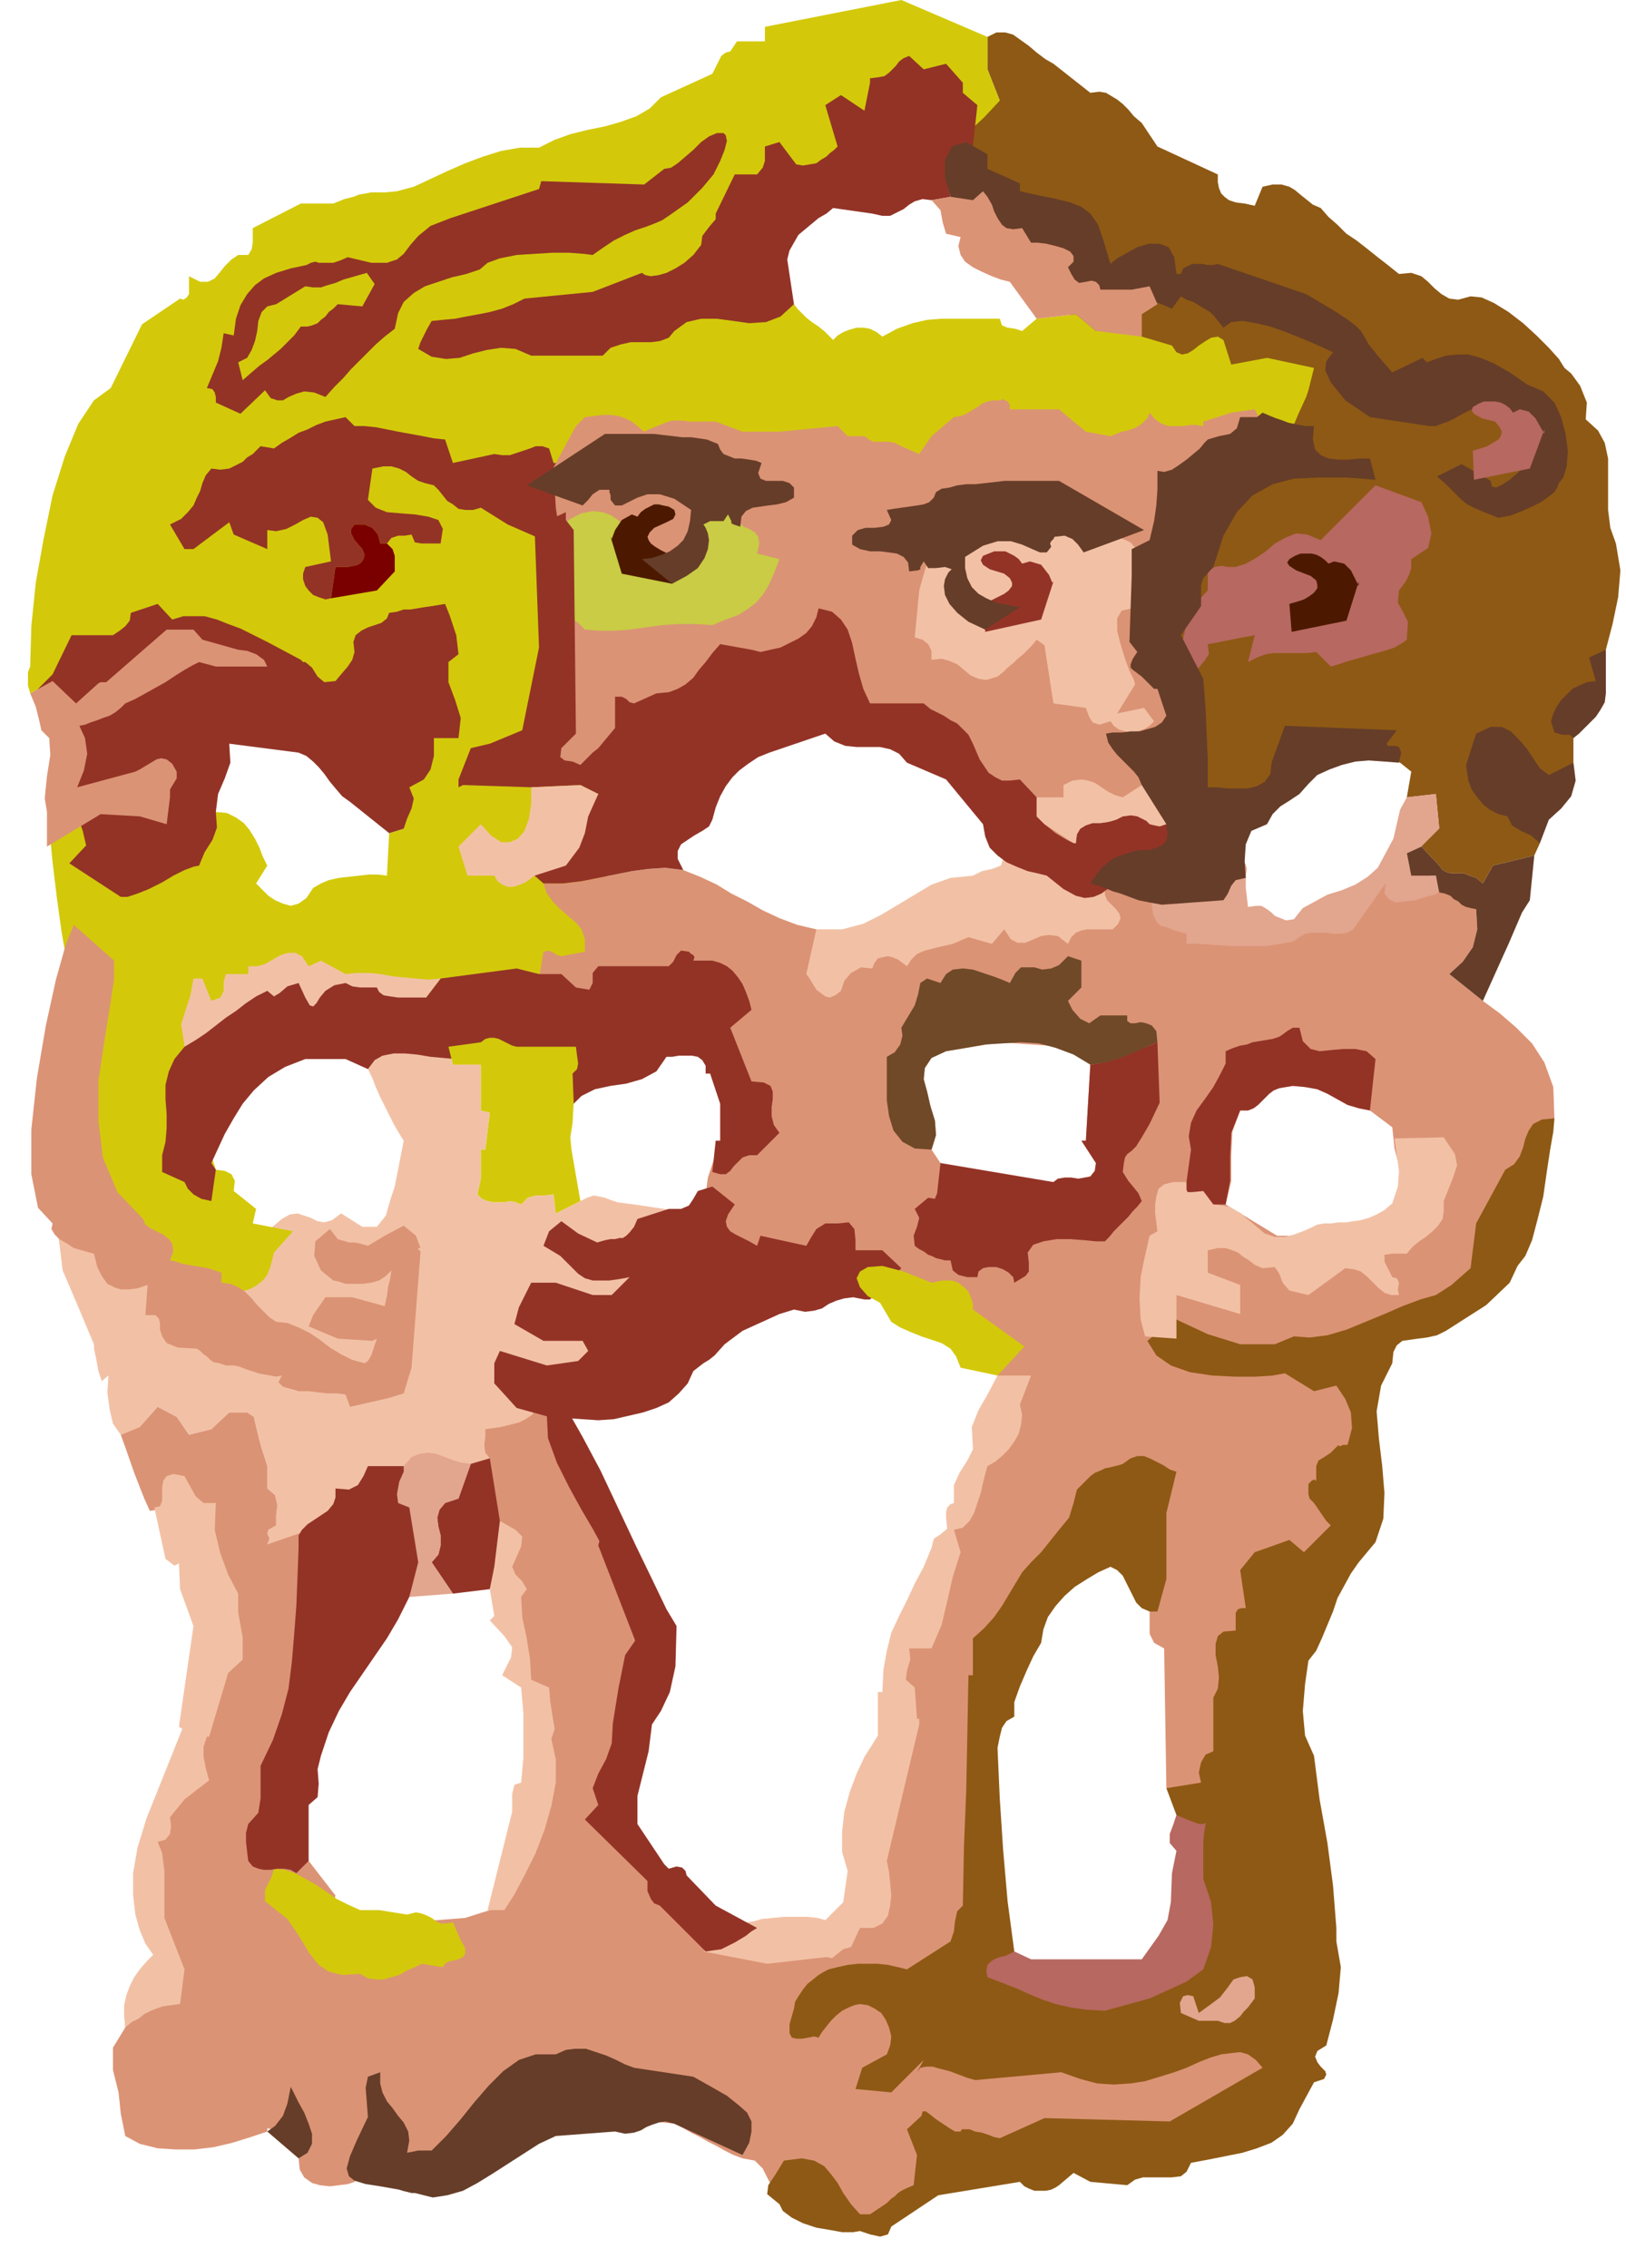 <svg xmlns="http://www.w3.org/2000/svg" fill-rule="evenodd" height="2.028in" preserveAspectRatio="none" stroke-linecap="round" viewBox="0 0 1454 2028" width="1.454in"><style>.pen1{stroke:none}.brush2{fill:#8e5914}.brush3{fill:#f2c1a5}.brush4{fill:#d3c90a}.brush5{fill:#db9375}.brush6{fill:#933326}.brush8{fill:#663d28}.brush9{fill:#e2a58e}.brush10{fill:#b76860}.brush13{fill:#4c1900}</style><path class="pen1 brush2" d="m991 313-27-23-19-21-12-19-10-18-9-19-11-20-16-22-23-26 10-51 20-4-11-28V33l8-4h8l7 2 7 5 7 5 7 6 8 6 7 4 33 26 8-1 6 1 5 3 5 3 5 4 5 5 5 6 7 6 14 21 54 25v7l1 5 2 5 3 3 4 3 6 2 8 1 9 2 7-17 9-2h8l7 2 5 3 6 5 5 4 5 4 7 3 7 8 8 7 8 8 9 6 9 7 10 8 9 7 10 8 11-1 9 3 6 5 6 6 6 5 7 4 8 1 11-3 10 1 11 5 13 8 13 10 12 11 11 11 9 10 5 8 6 5 8 11 6 15-1 15 11 10 6 11 3 14v46l2 16 5 14 4 24-2 24-5 24-6 23-6 29-6 13-6 8-2 11-9 18v22l-8 12-7 9-6 6-4 6-4 7-2 7-1 11 2 14-5 11-37 9-9 16-6-5-6-2-5-2h-11l-4-1-4-2-3-4-16-17v-6l2-7 5-4 9 1-3-31-26 3 4-23-10-8-14-8-13-4-13-2-12 1-12 2-11 5-11 6-11 7-10 7-10 8-10 8-9 8-10 6-9 5-9 4-9 2-20-31-8-42-4-37-1-33 2-32 7-33 10-36 15-41 20-49 13-5 10-6 6-6 4-5 1-6-1-6-4-6-7-6-9-6-11-6-14-6-16-5-17-6-20-5-21-5-23-5z"/><path class="pen1 brush3" d="m91 1235-3-9-2-11-2-9v-4l-16-38-12-28-4-33 3-28 5-14 11 19 12 17 14 15 14 12 14 10 15 8 15 5 15 4 14 1 13-1 11-3 11-6 8-7 7-9 4-12 1-13 13-11 7-4 7-1 6 2 6 2 6 3 6 1 7-2 8-6 19 12h13l8-10 4-14 4-12 8-41-5-8-4-7-4-8-4-8-4-8-4-9-3-8-4-8 5-8 8-6 8-4 9-2 11-1h10l11 1h10l4 16h25v41l8 2-4 33h-4v26l-3 14 4 4 5 2 5 1h10l5-1 5 1 5 2 6-6 7-2h8l8-1 2 17 22-11 6-3 6-2 5 1 5 1 5 2 6 2 7 1 8 1 40 6 1 12 1 10 2 9v8l-1 9-3 9-7 10-10 12-4 19-8 16-12 13-15 12-16 9-18 8-18 6-17 5-3 22-5 23-9 20-12 11-5 14-7 12-10 10-12 9-13 7-15 6-15 5-17 3-16 3-17 1h-33l-15-2-14-2-12-3-11-3-2-5 2-5-2-5 1-3 7-4v-9l1-9-2-9-7-6v-20l-6-19-4-16-2-9-6-4h-16l-16 15-20 5-11-16-17-9-16 18-17 7-7-10-3-13-2-15 1-15-6 5z"/><path class="pen1 brush4" d="m27 596 1-36 4-39 7-39 8-39 11-35 12-29 14-21 15-11 28-57 34-23 3 1 3-2 2-3v-16l10 5h7l6-3 5-6 4-5 6-6 6-4h9l3-5 1-6v-13l43-22h29l10-4 8-2 5-2 6-1 5-1h13l10-1 15-4 15-7 15-7 16-7 16-6 16-5 17-3h17l14-7 14-5 16-4 15-3 14-4 14-5 12-7 10-10 46-21 8-16 4-3 4-1 6-9h25V24L806 0l77 33v29l11 28-14 15-13 12-13 10-13 7-13 5-12 3-13 1-12-1-20 5-15 2h-10l-6-1-6 2-5 5-7 11-10 18-12 12-6 14-2 15 2 15 3 14 5 11 4 6 4 1 3 4 4 4 4 4 5 4 6 4 5 4 4 4 4 4 4-4 5-3 5-2 7-2h6l6 1 6 3 5 4 13-7 14-5 13-3 13-1h52l2 6 5 2 7 1 6 2 13-11 35-4 18 15 8-3 33 8 27 8 4 6 5 2 5-1 5-3 5-4 6-4 5-3 6-1 5 3 7 22 32-6 42 9-5 20-2 6-6 13-6 14-5 6h-68l-10 8-8 6-8 3-7 1-10 1-11-1h-34l-18-4-16-3-16-2-14-2-13-1h-12l-12 1-10 1-10 2-10 2-9 3-8 4-8 4-7 4-8 5-7 6-8-2-9-1-9-2-10-2-11-2-11-2-11-2-11-2-12-2-11-1-11-1-10-1-10-1h-18l-8 1h-34l-28 1-23 2-19 3-15 4-11 6-8 8-5 10-4 12-2 14-1 17v20l-1 23-2 26-3 30-4 34 2 13 6 14 10 17 10 18 11 19 9 20 6 22 1 22-8 16-4 14-2 14v12l1 11 2 10 1 10 1 8v8l-3 7-5 7-8 6-12 6-17 6-21 5-28 5-134 12-19 3-18 2-17 2-15 2-14 3-13 3-11 4-9 5-8 6-6 8-4 9-2 11v14l2 16 5 18 7 22 8 1 6 3 3 6-1 9 20 16-3 13 36 7-17 19-3 12-3 8-4 5-5 4-5 3-6 2-6 3-6 5-9-5-11-5-13-3-14-3-13-3-11-4-8-6-3-8-1-9-5-9-7-8-10-8-11-9-12-10-11-12-11-14-8-29-3-47 4-53 12-49-3-12-4-23-4-29-4-33-3-31v-27l4-18 7-5 55 34 10 2h10l9-2 10-2 9-2 11-1 11 2 13 5 10 1 8 4 7 5 5 6 5 8 4 8 3 8 4 8-10 16 5 5 6 6 6 4 7 3 7 2 7-2 7-5 6-9 7-4 7-3 9-2 9-1 9-1 9-1h8l8 1 2-38 13-4 4-19v-13l-2-13-4-19-2-22-4-15-6-9-7-5-8-1-9 2-9 4-9 5-3 3h-13l-10-3-13-3-14-5-15-5-16-6-17-6-18-6-17-6-17-5-17-4-16-4-14-2-13-1-17 26H47l-20 11-2-7v-12l2-5z"/><path class="pen1 brush5" d="m112 1796 16-11 10-5h11l1-3v-8l2-17-9-15-4-13-1-14-2-13-6-10v-16l5-21 9-23 9-24 9-21 6-19 1-13 9-37 3-17 8-21 8-20 5-12-7-18-6-18-7-17-6-15-8-13-9-9-11-4-14 2-5-11-9-23-8-23-4-11 17-7 16-18 17 9 11 16 20-5 16-15h16l6 4 2 9 4 16 6 19v20l7 6 2 9-1 9v9l-7 4-1 3 2 5-2 5 32-11 16 14-2 40-3 62-7 58-14 32-6 17-2 14v14l2 11 4 10 6 9 5 7 6 6 24 31-2 7 1 5 4 4 5 2 8 2 8 1 8 2 8 3 76-6 22-7 24-39 10-59 2-47-5-47-9-60 1-10-1-11-3-10-3-10-5-11-5-12-6-12-7-14 7-62-4-5-1-7 1-7v-7l7-1 7-1 8-2 8-2 6-3 6-4 4-6 2-9 8 15 7 15 4 14 5 14 5 12 7 11 9 9 12 8 15 24 13 23 9 22 7 21 4 20v17l-3 15-6 12-7 7-6 13-4 17-4 18-3 18-1 17 1 13 2 7-2 7 5 16 13 23 18 24 20 22 23 18 23 7 21-5h3l24 4 20 3 17-2 13-6 10-9 7-10 4-9 1-7-2-4 24-121-1-21v-20l2-20 3-18 5-15 5-11 6-7h6l20-47 3-24 8-28 13-29 13-28 12-25 7-21 1-14-9-5-1-8-3-8-3-8-5-7-6-8-7-7-9-7-9-6-12-6-12-6-14-6-15-5-16-4-19-4-19-3-21-3-26 3-22-1-19-5-14-8-10-10-5-13v-15l6-17 2-15 5-15 6-15 6-16 4-16v-18l-3-20-9-23h-5l-6-1-8-1-8-2-9-1-10-2-11-2-11-1-12-2-12-2-12-2-13-1-12-1-13-1-12-1h-12l10-59 5-1 4 2 3 2 4 1 21-4v-11l-3-9-5-6-7-6-7-6-6-6-6-8-3-9h17l17-2 15-3 15-3 15-3 15-2 15-1 16 2 15 6 15 7 13 8 14 7 14 8 15 7 16 6 17 4 36 7 23-1 14-5 10-8 9-9 12-8 21-4 32 1 6-11 7-6 8-3h34l16-3 20-5 77 13 13 4 9 9 9 10 10 11 12 9 17 5h23l32-8 9-7 8-8 8-8 9-7 8-8 8-7 8-7 9-5 7 2 9 3 11 4 12 5 11 6 10 7 8 7 5 7 1 18-4 16-9 13-12 11 30 24 15 11 15 13 14 14 11 17 8 22 1 28-5 35-15 42-50 88-8 1-10 2-11 3-11 4-12 5-12 5-11 5-11 5-12 15-7 19-1 22 5 21 2 8-1 13-5 17-7 18-9 20-8 20-8 19-6 16-20 11-15 16-11 19-7 22-4 20-2 19-1 15-1 8v31l-4 22-8 14-11 8-12 2-13-1-13-5-12-5-2-125-9-5-4-8v-20l-5-31-1-11-2-9-5-7-8-4h-11l-15 6-20 12-25 20-20 28-14 28-10 27-6 29-4 30-2 33v35l-1 40-4 11 2 24 4 25v17l75 21 24-6 23-4 20-2 19-1h17l15 3 13 4 12 6 9 8 8 10 6 13 5 14 2 17 1 19-1 22-3 24-25 10-23 8-23 6-21 5-20 4-19 2-18 1-16 1-16-1h-15l-13-1-13-1h-31l-9 1-38 31-29 19-22 10-16 2-12-1-8-3-7-2-7 2-6-1-6-2-5-3-4-3-4-3-3-4-3-5-2-6-5-9-5-10-7-7-11-2-8-3-8-4-7-4-8-4-7-4-8-4-7-4-8-4-9-1-8-2-9-3-10-3-9-2-10-2-11-1-11-1-13 1-13 3-14 5-15 7-16 10-18 13-19 16-20 19h-41l-8-8-7-5-5-4-6-1h-4l-4 2-3 4-3 5-6 2-8 1-8 1-9-1-7-2-7-5-4-7-1-10 1-2-2-5-5-5-6-6-7-4-5-4-4-1v3l-15 5-16 5-17 4-17 2h-17l-16-1-16-4-13-7-4-20-2-19-5-20v-20l11-18v-17zm984-719 46 28h12l15-2 16-1 16-3 16-3 14-5 12-4 8-6 4-16-3-19-5-19-2-19-20-15-10-2-10-3-9-5-9-5-9-4-11-2-11-1-12 2-5 2-4 3-3 3-4 4-3 3-4 3-5 2h-7l-7 19-1 21v23l-5 21zM846 940l-13 6-6 9-1 10 3 11 3 13 4 13 1 13-4 13 8 12 12 5 12 5 12 4 12 4 13 2 12 2 14-2 14-3 4-3 6-1h6l6 1 6-1 5-1 4-5 1-7-13-20h4l4-68-24-16-57-4-48 8z"/><path class="pen1 brush5" d="m66 827 36 32v17l-4 26-5 31-5 34v35l4 33 13 31 23 24 2 5 4 3 6 3 6 3 5 4 3 4 1 7-3 8 5 1 6 2 5 1 6 1 6 1 6 1 6 2 6 2v9l8 1 7 3 6 4 6 6 5 6 6 6 5 5 6 4 10 1 10 4 10 5 9 6 9 7 10 6 10 5 11 3 3-2 3-5 2-6 3-9-4 2-31-2-26-11 4-10 11-16h24l29 8 2-9 1-8 2-8 1-7-5 5-6 4-7 2-8 1h-15l-6-2-5-1-11-9-6-13 1-13 13-11 4 5 3 4 3 1 4 1 3 1h5l5 1 7 2 15-9 17-9 11 9 4 11h-2v1l1 1 1 1v1l-8 103-7 23-13 4-35 8-4-11-7-1h-9l-9-1-8-1h-9l-7-2-7-2-4-4 3-6-5 1-5-1-6-1-5-1-6-2-6-2-5-2-5-1h-7l-6-2-5-1-3-2-3-3-3-2-3-3-3-2-17-1-10-4-4-6-2-6v-6l-1-4-3-3h-9l2-27-9 3-8 1h-7l-6-2-6-3-5-7-4-8-3-12-4-1-7-2-7-2-6-4-7-4-4-4-3-5 1-5-13-14-6-30v-40l5-46 8-47 9-41 9-32 7-17z"/><path class="pen1 brush6" d="m245 401 7-5 7-4 8-5 8-3 8-4 8-3 9-2 9-2 8 8h9l10 1 10 2 10 2 11 2 11 2 10 2 10 1 7 21 37-8 7 1h7l6-2 6-2 6-2 5-2h6l6 2 4 13h11l13-13 20 5-7 15-7 12-8 11-7 8-7 8-5 6-4 6-3 6-5 5-32-14-24-15-7 2h-7l-6-1-5-4-5-3-4-5-4-5-4-4-8-2-6-2-6-4-5-4-6-3-7-2h-7l-10 2-4 28 7 7 10 4 12 1 13 1 12 2 9 3 4 8-2 13h-17l-6-1-3-7-6 1h-6l-6 2-4 5h-6l-2-8-5-6-7-3h-9l-3 4v4l3 6 7 8 2 5-1 4-2 3-3 2-4 1-5 1h-11l-4 28-5 1-6-2-5-2-4-4-3-4-2-6v-5l2-6 23-5-3-24-4-11-5-4-6-1-7 3-7 4-8 4-9 2-8-1v17l-30-13-4-11-32 24h-8l-13-22 10-5 6-6 5-6 3-7 3-6 2-7 3-7 5-6 8 1 8-1 6-3 6-3 4-4 5-3 4-4 3-3 12 2zm224-134 61-6 44-17 3 2 5 1 7-1 7-2 8-4 8-5 8-7 7-9 1-8 6-8 6-7v-5l17-35h20l5-6 2-6v-13l13-4 15 20 6 1 6-1 6-1 4-3 5-3 3-3 4-3 3-3-11-37 14-9 21 14 5-25v-4l8-1 5-1 4-3 3-3 3-3 3-4 4-3 5-2 13 12 20-5 15 17v9l13 11-4 37-2 6-4 5-5 4-4 5-4 5-3 6v6l2 8-17 3-8-1-7 2-5 3-5 4-6 3-6 3h-7l-9-2-35-5-6 5-7 4-6 5-6 5-6 5-4 7-4 7-2 8 6 40-12 11-13 5-15 1-14-2-15-2h-14l-13 3-11 8-5 6-8 3-8 1h-18l-9 2-9 3-7 7h-64l-14-6-13-1-13 2-12 3-12 4-12 1-13-2-12-7 2-6 3-6 3-6 4-7 10-1 11-1 10-2 11-2 10-2 11-3 10-4 10-5z"/><path class="pen1 brush5" d="m499 623-4-75 8-31-1-31-5-32-2-36 20-37 8-8 8-1 8-1h7l7 1 6 2 6 3 5 4 6 5 4-2 5-2 5-2 5-2 6-2h10l5 1h24l24 9h33l52-5 9 9h15l4 3 4 2h14l5 1 6 3 16 7 11-16 20-17 6-1 5-2 5-3 5-3 4-3 5-2 5-1h6l3-1 4 2 2 3v4h44l24 20 22 4 5-2 5-2 5-1 6-2 4-2 4-3 4-4 2-5 5 6 6 4 6 2h13l6-1h6l6 1v-4l25-8 21-3 22 42h-3l-9 2-14 4-16 6-17 10-17 14-15 19-12 24-4 38 1 32 3 27 5 26 4 26 3 28-1 32-6 39-101 22-8-3-11-7-13-10-14-11-13-12-11-10-8-9-3-5-7-13-10-10-10-9-12-6-13-4-13-4-14-2-14-1-13-1h-14l-13-1-12-1-11-1-10-2-8-3-6-5-29 29-24 19-20 10-17 4h-14l-14-1h-13l-14 3-35 2-16-1-9-4-4-8 1-10 4-11 6-13 7-12 6-11z"/><path class="pen1" style="fill:#c9cc44" d="m486 483 13-11 11-8 10-5 10-2 9 1 8 3 7 5 7 7 26 29 8 14 8 2 6-6 6-12 4-15 5-14 4-12 3-5 8-2 7 1h6l8-1-1 9 2 6 4 4 5 2 5 3 3 4 1 6-2 9 20 5-5 13-5 11-5 8-6 7-8 6-8 5-11 4-12 5-15-1h-15l-15 1-15 2-14 2-14 1h-13l-13-1-6-6-6-4-7-3-9-2-1-11 2-9 1-9-6-8 4-9-9-19z"/><path class="pen1 brush3" d="m721 871 9-40h23l19-5 16-8 15-9 15-9 15-9 17-6 20-2 8-4 9-2 8-3 3-9h9l40 9 20 16h8l13 4v6l2 5 4 4 4 4 3 4 1 4-2 5-5 5h-23l-5 1-5 2-4 4-3 6-9-7-8-1-7 1-7 3-7 3h-7l-6-3-6-9-11 13-21-6-7 3-7 3-9 2-8 2-8 2-7 3-5 5-4 6-4-3-4-3-5-2-4-1-5 1-4 1-3 4-2 5-10-1-9 5-6 7-3 9-5 4-5 2-4-1-4-3-4-3-3-5-3-5-3-4z"/><path class="pen1 brush6" d="m421 669 17-4 29-12 15-74-4-108 28-13v7l7 9 2 182-13 13-1 8 4 3 7 1 7 3 11-11 5-4 15-18v-28h6l4 2 3 3 4 1 20-9 11-1 8-3 7-4 7-6 5-7 6-7 6-8 7-8 28 5 8 2 9-2 9-2 8-4 8-4 7-5 5-6 4-8 2-8 12 3 8 7 6 9 4 12 3 14 3 13 4 14 6 13h48l6 5 6 3 6 3 6 4 6 3 5 5 5 5 4 8 3 7 3 7 4 6 4 6 6 4 6 3h7l9-1 15 16v17l3 3 4 4 5 4 5 4 5 3 5 3 4 2 4 1 1-8 3-5 5-3 6-2h7l7-1 7-2 6-3 8-1h6l7 1 5 2 6 2 6 1 6 1 7-2v10l-2 8-4 8-6 6-6 6-6 4-7 3-5 2-15 6-11 6-8 6-7 3-8 1-8-2-11-6-15-12-8-2-9-2-10-4-9-4-8-6-7-7-4-10-2-11-33-40-35-15-7-8-8-4-9-2h-21l-10-1-10-4-8-7-50 17-10 4-9 6-8 6-6 6-6 8-5 9-4 10-3 11-3 6-6 4-7 4-6 4-6 4-3 6v7l5 10-16-2-15 1-15 2-15 3-15 3-15 3-17 2h-17l-8-7v-18l17-15 24-13 16-27-16-8-44 2-61-2-4 2v-7l11-28zm397 412 12-10 6 1 2-5 3-27 101 17 4-3 6-1h6l6 1 6-1 5-1 4-5 1-7-13-20h4l4-68 8-1 8-2 7-2 8-3 7-3 7-3 8-3 7-3 2 54-9 19-7 12-5 8-4 4-4 3-2 3-1 5-1 8 5 8 5 6 4 5 3 7-4 5-4 4-4 5-4 4-5 5-4 4-4 5-4 4h-8l-10-1-13-1h-12l-12 2-9 3-5 7 1 9v8l-3 4-5 3-5 3-1-5-4-4-5-3-6-2h-7l-5 1-4 3-1 5h-9l-8-2-5-4-2-9h-5l-4-1-4-1-4-2-3-1-4-3-4-2-4-3-1-9 3-8 2-8-4-8z"/><path class="pen1 brush2" d="m811 1761 39-25 3-9 1-9 2-9 5-5 1-53 2-49 1-50 1-54h4v-33l10-9 9-10 7-10 6-10 6-10 6-10 8-9 9-9 16-20 9-11 4-13 3-12 8-8 4-4 4-3 5-2 4-2 5-1 4-1 4-1 3-1 7-5 6-2h6l5 2 6 3 6 3 6 4 6 2-9 37v59l-8 29h-7l-7-3-5-5-3-6-3-6-3-6-3-6-5-5-6-3-11 5-10 6-11 7-9 8-8 9-7 10-4 11-2 12-7 12-6 13-6 14-5 14v13l-7 4-4 6-2 8-2 10 2 45 3 46 4 46 6 45 3 7 4 6 4 4 5 3 8 2 10 2 13 2 17 3 27-2 20-3 14-4 10-5 7-5 3-5 3-4 1-2 11-24 2-28-4-25-4-16-9-28-9-24 31-5-2-9 2-9 4-7 7-3v-48l4-8 1-10-1-10-2-10v-10l2-7 5-4 11-1v-16l2-3 3-1h4l-5-34 13-16 31-11 13 11 24-24-4-4-11-16-4-4-1-4v-9l1-1 2-2 2-1 2 1v-13l2-5 5-3 6-4 7-7v1h2l2-1h4l4-15-1-14-5-12-8-12-20 5-26-16-11 2-15 1h-19l-20-1-20-3-17-6-13-9-8-13 24-20 30 14 29 9h31l17-7 14 1 16-2 17-5 17-7 17-7 16-7 16-6 14-4 14-9 17-15 5-40 26-48 8-5 5-7 3-8 2-8 3-7 4-6 8-4 11-1-1 12-3 17-3 20-3 21-5 20-5 19-6 14-7 9-7 15-21 20-36 23-8 4-9 2-8 1-7 1-7 1-5 4-3 6-1 10-10 20-4 23 2 24 3 25 2 24-1 23-7 21-15 18-7 10-6 11-6 11-4 12-5 12-5 12-5 11-7 9-3 21-2 24 2 22 8 18 5 39 7 39 5 38 3 38v12l4 23-2 23-5 24-6 23-8 5-2 5 2 5 3 4 4 4 1 3-2 4-9 3-13 24-6 13-9 10-10 7-13 5-13 4-15 3-15 3-16 3-4 8-5 4-8 1h-26l-7 2-7 5-33-3-15-8-13 11-3 2-4 2-5 1h-10l-5-2-4-2-4-4-73 12-42 28-3 7-7 2-9-2-9-3-6 1h-10l-11-2-12-2-12-4-10-5-8-6-3-6-11-9 1-8 6-9 8-13 16-2 11 2 9 5 6 7 6 8 5 9 7 10 8 9h9l9-6 6-4 4-4 3-2 3-3 3-2 4-2 7-3 3-27-9-23 13-12 1-4h3l4 3 5 4 6 4 6 4 5 3h5l1-2h7l5 2 6 1 6 2 5 2 5 1 40-18 112 3 83-48-6-7-7-5-7-2-9 1-8 1-10 3-10 4-11 5-11 4-13 4-13 4-13 2-15 1-15-1-15-4-17-6-77 7-7-2-8-3-8-3-8-2-7-2h-6l-5 1-3 4 6-11-29 29-32-3 6-19 22-12 3-8 1-8-2-8-3-7-4-6-6-4-6-3-7-1-5 1-5 2-6 3-5 4-5 5-4 5-4 5-3 5-4-1-5 1-6 1h-5l-4-1-2-4v-8l4-14 1-6 3-5 4-6 4-5 5-4 5-4 5-3 4-2 8-2 9-2 9-1h18l9 1 9 2 8 2z"/><path class="pen1 brush3" d="m822 528 3-11 3-10 5-9 6-8 7-6 8-5 11-4 12-2 2-7 8-5 14-4 17-1 18 1 19 4 18 7 15 10 14 3 9 4 5 6 1 8v10l-2 10-2 12-1 13-9 2-4 7v11l3 12 4 13 4 11 4 8 1 4-16 26 24-5 9 12-4 4-5 3-6 2-6 1-5-1-6-2-4-3-3-4-10 3-6-2-3-5-3-8-29-4-8-52-7-5-4 5-4 4-4 4-5 4-4 4-5 4-4 4-5 4-10 3-7-1-7-3-6-5-6-5-7-3-7-2-9 1v-8l-3-6-5-4-7-2 4-42zm-380 917-4-24 9-61 14 8 6 6-1 9-8 18 3 7 6 6 4 7-5 7 1 18 4 19 3 19 1 18 16 7 1 12 2 13 2 12-3 9 4 18v21l-4 21-6 21-8 21-10 20-9 17-9 14h-15l22-88v-16l2-8 6-2 2-22v-40l-2-23-17-11 8-16 1-9-7-10-13-14 4-4zm450-215h30l-10 26 2 9-1 9-2 8-4 7-5 7-6 6-6 5-7 4-2 7-2 8-2 9-3 9-3 9-4 7-6 6-8 2 6 20-7 22-5 22-5 21-9 21h-20l1 10-3 10-1 8 8 7 2 28h2v5l-29 122 2 10 1 10 1 11-1 9-2 9-5 7-8 4h-12l-8 17-7 2-5 4-5 4-5-1-53 6-57-11 39-26 6-1 7-2 10-1 11-1h20l9 1 7 2 16-16 4-28-5-17v-18l2-18 5-18 6-16 7-15 7-11 5-8v-39h4l1-20 3-17 4-16 7-15 7-14 7-15 8-15 7-17 2-8 6-4 6-5-1-10v-5l1-4 3-3 3-1v-16l5-11 7-11 5-10-1-20 6-15 8-14 9-17z"/><path class="pen1 brush8" d="m850 176-5-17v-16l6-12 13-4 19 11v13l29 13v7l18 4 15 3 12 3 10 4 8 6 7 10 5 15 6 20 6-5 9-5 9-5 10-3h10l8 3 5 9 2 15h4l2-5 4-2 4-2h9l5 1h5l4-1 79 27 22 13 14 9 8 6 5 5 3 5 4 7 8 10 13 15 27-13 4 4 8-3 9-3 10-1h10l11 3 12 5 14 8 16 11 14 6 10 10 6 13 4 15 2 15-1 14-3 10-4 5-1 3-3 5-5 4-7 5-8 4-9 4-10 4-11 2-13-5-9-4-6-3-5-4-4-4-4-4-6-6-8-7 22-11 26 15 1 5 4 1 6-3 6-4 7-6 6-6 4-5 3-4-5-8-2-3-2-3-2-8-28-26-5 2-5 2-7 3-6 3-7 4-6 3-6 2-5 2h-6l-53-8-22-15-13-16-5-11 1-8 6-8-13-6-14-6-15-6-14-5-13-3-12-2-10 1-7 5-4-5-4-5-4-4-5-3-5-3-5-3-6-2-5-3-8 11-12-5-8-3-7-1h-13l-9 2-12 1h-16l-4-5-10-5-15-5-15-7-15-6-11-6-6-6 3-6-6-3-5-6-5-8-4-8-5-8-6-7-8-5-9-3z"/><path class="pen1 brush3" d="M927 713h24v-11l8-4 8-1 6 1 6 2 6 4 6 4 6 3 7 2 17-11h6l5-1 6 1h6l6 2 5 3 3 4 3 6-18 20-6 2-5-1-4-1-3-3-4-2-4-2-6-1-7 1-6 3-7 2-7 1h-7l-6 2-5 3-3 5-1 8h-2l-26-17-7-7v-17zm96 414 5-22 7-4-1-8-1-8v-8l1-7 2-7 5-4 8-2h12l1 5 4 2 5 1h5l9 12 8 1 6 1 5 3 6 3 4 4 5 4 6 5 6 5 9 3h9l8-2 8-3 7-3 6-3 6-1h6l7-1h7l6-1 7-1 7-2 7-3 7-4 7-6 5-15 1-14-2-14-2-15 44-1 10 15 2 10-4 12-8 20v9l-1 7-4 6-5 5-6 5-6 4-6 5-5 6h-13l-7 1v6l7 14 4 1 2 4-1 6 1 5h-7l-6-2-5-4-5-5-5-5-6-5-6-2-8-1-33 24-17-4-6-7-3-8-4-6-11 1-7-3-5-4-5-3-5-4-5-2-6-2h-7l-9 2v20l29 11v26l-57-17v39l-28-2-4-15-1-19 1-19 3-15z"/><path class="pen1 brush9" d="m1028 798 7-2 7-8 9-11 9-12 8-12 7-8 5-4 3 4 14 13 10 7 5 5 2 3 1 4-1 6v11l2 17 7-1h5l5 3 4 3 3 3 5 2 5 2 7-1 8-10 11-6 11-6 13-4 12-5 11-7 9-8 7-13 7-13 3-13 3-13 6-11 26-3 3 31-16 16-13 6 4 20h22l3 15-4 2-8 2-9 3-9 1-9 1-6-3-4-5 1-9-29 41-5 3-6 1h-6l-7-1h-13l-6 1-5 3-6 4-11 2-13 2h-31l-15-1-14-1h-11v-9l-11-3-7-3-5-1-3-3-2-3-2-5-1-8-2-11z"/><path class="pen1 brush10" d="m1065 544 15-16v-17l6-4 6-1 6 1h7l9-3 9-5 9-6 8-7 9-5 10-4 10 1 12 5 49-49 41 15 6 13 3 15-3 13-15 10v8l-2 6-3 6-6 8-1 11 4 7 5 10-1 16-4 3-7 4-9 3-11 3-10 3-11 3-9 3-7 2-13-13-8 1h-30l-7 1-8 3-8 4 6-24-5 1-6 1-5 1-5 1-5 1-5 1-5 1-6 1 1 9-4 6-5 6-4 6-10-9-1-18 4-19 4-13z"/><path class="pen1 brush5" d="m152 713-3 24-24-7 24 7 3-24z"/><path class="pen1 brush6" d="m165 936 28-28 27-22 12-2 8-2 5-2 4-2 3-2 4-1 7-2 11-1 5 2 8 1 11 2 13 1 13 1h13l10 1 8 1 26 11 13-17 68-9 20 5h20l13 12 12 2 3-6v-9l5-6h63l4-4 3-6 4-4 7 1 2 2 2 1 1 2-1 3h17l7 2 6 3 5 4 5 6 4 6 3 7 3 8 2 8-19 16 19 48 11 1 6 3 2 5v7l-1 7v8l2 8 5 7-20 20h-7l-6 2-4 4-4 4-3 4-4 3h-5l-7-2 3-28h4v-33l-9-27h-4v-7l-3-5-4-3-5-1h-12l-6 1h-5l-9 13-13 7-14 4-14 2-14 3-12 6-9 9-5 15-3-4-7-9-11-12-13-13-16-12-16-9-17-3-16 5-11-1-11-1-12-2-11-1h-10l-10 2-7 4-6 8-20-9h-36l-18 7-15 9-13 12-10 12-8 13-8 14-6 13-6 13 4 6-4 28-9-2-7-4-5-5-3-6-20-9v-15l3-12 1-12v-13l-1-13v-13l3-12 5-11 9-11z"/><path class="pen1 brush3" d="M173 875h8l8 20 8-3 3-6v-8l2-7h20v-7h8l7-2 7-4 7-4 7-2h6l6 3 6 9 11-5 22 12 10-1h11l10 1 11 2 10 1 11 1 11 1 11-1-13 17h-25l-7-1-6-1-4-3-2-4h-15l-7-1-6-3-10 2-8 5-5 6-3 5-3 3-3-1-4-7-6-13-10 3-7 6-5 3-6-5-10 5-9 6-9 7-9 6-9 7-9 7-9 6-10 6-3-20 4-13 4-12 3-16z"/><path class="pen1 brush6" d="m273 592 6 5 5 8 6 5 10-1 5-6 6-7 4-6 2-7-1-9 2-6 5-4 6-3 6-2 6-2 5-4 2-5 7-1 6-2h6l6-1 6-1 7-1 6-1 6-1 4 10 6 18 2 17-9 7v18l6 16 5 16-2 18h-22v16l-3 12-6 9-13 7 4 10-2 9-4 9-3 9-13 4-35-28-7-5-6-7-5-6-5-7-5-6-5-5-6-5-7-3-62-8 1 17-5 14-6 14-2 16 1 14-4 11-7 11-5 12-5 1-8 3-10 5-10 6-12 6-10 4-9 3h-6l-46-30 15-16-3-13-6-17-6-20-8-20-7-21-7-19-5-16-4-11 16-16 17-35h37l6-4 5-4 4-5 1-7 24-8 13 14 10-3h19l11 3 10 4 11 4 12 6 12 6 30 16 2 2h2z"/><path class="pen1 brush4" d="m401 936 29-4 4-3 4-1h4l4 1 4 2 4 2 4 2 4 1h53l1 8 1 7-1 5-4 4 1 26-1 18-2 13 1 11 8 46-22 11-2-17-8 1h-8l-7 2-6 6-5-2-5-1-5 1h-10l-5-1-5-2-4-4 3-14v-26h4l4-33-8-2v-41h-25l-4-16z"/><path class="pen1 brush3" d="m430 737 9 10 9 6h8l7-3 6-7 4-11 2-13v-15l44-2 16 8-9 20-3 15-5 13-12 16-28 9-4 3-4 3-5 2-6 2h-5l-5-2-4-3-3-5h-24l-8-26 20-20z"/><path class="pen1" style="fill:#6b6b6b" d="m738 656-50 17 50-17z"/><path class="pen1 brush5" d="m850 176 20 3 9-8 4 5 4 7 2 6 3 6 4 6 4 3 6 1 8-1 8 13h6l8 1 8 2 7 2 6 3 3 4v5l-5 5 3 6 3 5 4 3 6-1 5-1 4 1 3 3 1 4h28l16-3 7 16-14 9v20l-41-5-18-15-35 4-24-33-8-2-8-3-9-4-8-4-7-5-4-6-2-8 2-8-13-3-3-10-2-11-8-9 17-3z"/><path class="pen1 brush8" d="m1008 763 6-2 7-1h7l6-2 5-2 4-4 1-6-1-9-22-35-3-7-4-5-5-5-5-5-5-5-4-5-4-6-2-8 6-1h8l8-1h8l7-2 7-2 6-4 4-6-8-24h-3l-6-6-5-5-4-3-4-3-2-2v-3l2-5 4-6-7-9 2-59v-24l16-8 4-17 2-14 1-14v-17l6 1 7-2 6-4 7-5 6-5 6-5 4-5 3-3 10-3 10-2 6-5 3-10h15l5-4 7 3 5 2 6 2 5 2 5 1 5 1 6 1h7l-1 12 2 9 5 5 7 3 9 1h9l10-1h9l5 19-26-2h-25l-22 1-19 5-18 10-14 15-12 21-9 28-9 10-2 6v19l-18 26 20 39 2 26 1 23 1 23v25h8l9 1h19l8-2 7-4 5-7 1-10 12-33 100 4-6 8-3 4 1 2h7l3 1 2 5-2 9-13-1-14-1-12 1-12 3-11 4-11 5-8 8-8 9-9 6-8 5-7 7-5 9-14 6-5 12-1 15 1 15-9 2-4 5-3 7-4 6-55 4-11-2-10-2-8-3-8-3-7-2-7-3-6-2-7-2 3-5 4-5 3-4 4-3 3-3 5-3 5-2 6-2z"/><path class="pen1 brush9" d="m1056 1800-1-9 3-6 4-1 5 1 5 15 11-8 8-6 7-9 5-7 6-2 6-1 5 3 2 7v10l-3 4-3 4-4 4-3 4-5 4-4 2h-5l-6-2h-17l-16-7z"/><path class="pen1" style="fill:#7a0000" d="M300 507h11l5-1 4-1 3-2 2-3 1-4-2-5-7-8-3-6v-4l3-4h9l7 3 5 6 2 8h6l5 5 2 6v14l-16 17-41 7 4-28z"/><path class="pen1 brush13" d="m603 497-6-2-6-3-5-3-4-3-2-3-1-3 2-4 4-4 11-5 6-3 2-4-1-4-5-3-5-1-4-1h-4l-4 2-4 2-4 3-3 4-5-2-9 5-6 9-3 8-1-2 10 33 45 9 2-25z"/><path class="pen1 brush6" d="m879 539 7-2 6-3 6-3 4-3 3-4v-3l-2-4-5-4-13-4-6-4-2-4 2-4 5-2 5-2h10l4 2 4 2 4 3 3 4 7-2 10 3 7 9 3 7 1-1-11 34-50 11-2-26z"/><path class="pen1 brush13" d="m1153 540 7-2 6-2 5-3 4-3 3-4v-3l-1-4-5-4-13-5-6-4-2-3 2-3 5-3 5-2h10l4 1 4 2 4 3 3 3 5-2 9 2 6 6 4 8 3 6v-4l-11 35-49 10-2-25z"/><path class="pen1 brush10" d="m1317 403 7-2 6-2 5-3 5-3 2-3 1-4-2-4-4-5-12-3-7-4-2-3 1-3 5-3 5-2h10l5 1 4 2 4 3 3 4 6-3 8 2 6 6 4 7 4 7v-4l-13 35-50 10-1-26z"/><path class="pen1 brush4" d="m237 1700 10 8 10 8 7 10 7 11 6 10 8 10 9 6 12 3 16-1 7 4 7 1h7l7-2 7-2 7-4 7-3 6-3 19 3 2-3 3-2 5-1 4-1 4-2 2-3v-5l-4-7-7-16-6 1h-5l-4-2-4-3-4-2-5-2-5-1-8 2-25-4h-17l-11-5-10-5-10-7-9-6-9-5-9-5-9-3-10-1-2 7-3 6-3 6v10z"/><path class="pen1 brush6" d="m386 1397 6-7 2-8v-9l-2-8-1-8 2-7 5-6 12-4 11-31 17-5 9 56-5 41-4 20-33 4-19-28z"/><path class="pen1" style="fill:#704928" d="m793 945 7-4 5-7 2-8-1-7 12-20 3-10 2-10 6-4 12 4 5-8 6-4 9-1 9 1 9 3 9 3 8 3 7 3 5-9 5-5h12l7 2 8-1 7-3 8-8 12 4v24l-12 12 4 8 7 8 8 4 10-7h24v5l3 2h4l5-1 5 1 5 2 4 5 1 10-7 3-7 3-7 3-7 3-8 3-7 2-8 2-9 1-15-9-16-6-15-4-16-1-16 1-16 1-17 3-18 3-13 6-6 9-1 10 3 11 3 13 4 13 1 13-4 13-15-1-11-6-8-10-4-13-2-14v-39z"/><path class="pen1 brush6" d="m1061 1057 4-29-2-12 2-12 5-11 8-11 7-10 6-11 5-10v-11l7-3 6-2 6-1 5-2 6-1 6-1 6-1 6-2 3-2 4-3 5-3h6l3 12 7 7 8 2 10-1 11-1h11l10 2 8 7-5 46-10-2-10-3-9-5-9-5-9-4-11-2-11-1-12 2-5 2-4 3-3 3-4 4-3 3-4 3-5 2h-7l-8 20-1 21v22l-4 21h-11l-9-12-10 1h-4l-1-2v-7z"/><path class="pen1 brush8" d="m1258 763 13-6 16 17 3 4 4 2 4 1h11l5 2 6 2 6 5 9-16 37-9-4 40-7 11-6 14-6 14-5 11-18 40-30-24 12-11 9-13 4-16-1-18-5-1-4-1-4-2-3-3-4-2-3-3-5-2-5-1-3-15h-22l-4-20zm62-107 13-6h10l8 4 7 7 7 8 6 9 6 9 8 6 22-11 2 16-4 14-9 11-11 10-8 21-8-7-9-4-8-5-4-8-8-2-8-4-6-5-5-6-5-7-3-8-1-7-1-7 9-28zm67-11 2-7 3-6 4-6 5-5 5-5 6-3 7-3 8-1-6-21 15-7v39l-1 8-4 7-4 6-5 5-5 5-5 5-5 4-3-3h-7l-7-2-3-10z"/><path class="pen1 brush9" d="m361 1311 7-8 7-3 8-1 7 1 8 3 8 3 7 2 8 1-11 31-12 4-5 6-2 7 1 8 2 8v9l-2 8-6 7 19 28-39 3 4-31-7-44-11-5-2-12 4-14 7-11z"/><path class="pen1 brush6" d="m594 1667 4 4 7-2 5 1 3 3 1 4 26 27 37 20-5 3-5 4-5 3-5 3-6 3-6 3-7 1-7 1-41-41-5-2-3-4-3-7v-9l-56-55 12-13-5-15 5-13 7-13 5-14 1-18 5-31 6-30 9-13-33-85 1-4-6-11-10-17-11-20-11-22-8-22-1-20 8-16 11 12 13 23 16 30 16 34 16 34 15 31 12 25 9 15-1 36-5 23-8 17-8 12-3 24-5 20-5 20v25l24 36zM403 195l79-26 2-7 92 3 18-14 6-1 6-4 7-6 7-6 7-7 7-5 7-3h6l2 2 1 5-2 8-4 10-6 12-10 12-13 13-17 12-6 4-7 3-8 3-9 3-9 4-10 5-9 6-10 7-8-1-13-1h-15l-16 1-16 1-15 3-11 4-7 6-12 4-13 3-12 4-12 4-10 6-9 8-5 10-3 14-9 7-8 7-7 7-8 8-7 7-7 8-8 8-8 9-10-4-9-1-7 2-7 3-5 3h-5l-6-2-5-7-22 21-22-10v-5l-1-4-2-3-5-1 5-12 5-12 3-12 2-13 9 2 2-15 4-12 6-10 7-8 8-6 11-5 13-4 14-3 4-2 4-1 3 1h13l6-2 7-3 21 5h14l9-3 6-5 6-8 7-8 11-9 18-7zM217 340l8-7 7-6 7-5 6-5 6-5 6-6 6-6 6-8h6l4-1 5-2 3-3 4-3 3-4 4-3 4-4 22 2 11-20-7-10-7 2-7 2-7 2-7 3-7 2-6 2h-7l-7-1-26 16-8 2-5 5-3 8-1 9-2 9-3 8-4 7-8 4 4 16z"/><path class="pen1 brush8" d="m585 388 8 1 9 1 8 1h8l7 1 7 1 5 2 5 2 2 5 3 4 5 2 5 2h6l7 1 6 1 5 2-3 9 2 5 5 2h15l6 2 4 4v9l-7 4-8 2-8 1-7 1-7 1-6 3-4 5-1 9-6-2-2-1v-2l-3-6-4 6h-12l-6 3 2 3 2 5 1 6-1 8-3 8-6 9-10 7-13 7-27-22 9-1 9-3 7-3 7-5 5-5 4-8 2-9 1-10-15-10-13-4h-11l-9 3-8 4-6 3h-6l-4-5v-4l-1-3v-2h-9l-6 4-4 5-5 5-50-18 70-46h44zm313 42-8 1-9 1-9 1h-8l-8 1-7 2-7 1-5 3-2 5-4 4-5 2-6 1-7 1-7 1-7 1-6 1 4 9-2 4-5 2-8 1h-8l-7 2-5 5v8l7 4 9 2h9l8 1 7 1 6 3 4 5 1 8 8-1 2-1v-2l3-5 4 6h7l8-1 6 2-3 3-3 6-1 6 1 8 4 8 7 8 10 8 15 7 31-20-11-2-10-2-9-4-7-4-6-6-4-8-2-9v-10l16-10 13-4h12l10 3 9 4 7 3h6l4-5-1-3 1-2 2-2 1-2 9-1 7 3 5 5 5 7 54-20-76-44h-49z"/><path class="pen1 brush5" d="m69 704 52-14 4-2 5-3 5-3 5-3 4-1 5 1 5 4 4 7v6l-3 5-3 5v7l-3 24-24-7-35-2-48 29v-31l-2-12 2-20 3-19-1-15-7-7-2-9-3-12-5-12 20-11 21 20 20-18 2-1h5l54-47h24l8 9 32 9 8 1 8 3 7 5 3 6h-46l-15-4-6 3-7 4-8 5-9 6-9 5-9 5-9 5-9 4-4 4-5 4-5 3-6 2-5 2-6 2-5 2-5 1 5 11 2 14-3 15-6 15z"/><path class="pen1 brush6" d="m489 1221 28-4 9-9-5-9h-35l-26-15 4-15 11-22h22l33 11h17l16-16-5 1-6 1-7 1h-15l-7-2-6-4-5-5-11-11-15-9 5-13 11-9 15 11 17 8 7-2 5-1h4l4-1h3l3-2 3-3 4-5 3-7 28-9h11l7-3 4-6 4-7 13-4 20 16-6 9-2 6 1 5 3 4 5 3 6 3 6 3 7 4 3-9 41 9 4-7 5-8 8-5h11l10-1 5 6 1 10v9h24l17 16-28 28h-5l-10-2-8 1-7 2-7 3-6 4-7 2-8 1-10-2-13 4-33 15-16 12-9 10-5 4-5 3-9 7-5 11-8 9-9 8-11 5-12 4-13 3-13 3-14 1-44-3-29-8-20-22v-18l5-11 42 13z"/><path class="pen1 brush3" d="m143 1596 20-50-3-2 13-90-12-33-1-23-4 2-8-6-10-46 5-1 2-5v-12l1-6 3-4 6-2 10 2 5 9 5 9 7 6h11l-1 24 5 21 7 19 9 17v17l4 22v20l-13 12-17 57h-2l-3 9v9l2 10 3 11-22 17-13 16 1 8-1 7-4 5-7 2 4 10 2 16v42l18 46-4 31-8 1-7 1-6 2-5 2-6 3-5 4-6 3-6 5-1-10v-10l2-9 3-8 4-8 5-7 6-7 6-6-7-10-5-12-4-14-2-18v-19l4-23 8-26 12-30z"/><path class="pen1 brush6" d="m222 1631 9-10 2-13v-29l11-23 8-23 6-23 3-24 2-24 2-26 1-25 1-27v-11l3-5 5-5 6-4 6-4 6-4 5-6 2-6v-8l12 1 8-4 5-8 4-9h32v5l-4 9-2 11 1 8 10 4 8 49-8 31-10 20-10 17-11 16-11 16-11 16-10 17-9 19-7 21-3 12 1 13-1 12-8 7v50l-11 11-5-3-6-1h-6l-6 1h-6l-5-1-5-2-4-5-1-8-1-9v-8l2-8z"/><path class="pen1 brush8" d="m239 1906 7-5 7-9 4-11 3-15 3 6 4 8 5 9 4 10 3 9v9l-4 8-8 5-28-24zm127 8-2 11 5-1 5-1h12l13-13 13-15 12-15 13-15 13-13 14-10 15-5h18l9-4 8-1h10l9 3 9 3 9 4 8 4 8 3 53 8 16 9 14 8 10 8 8 7 4 8v9l-2 10-6 11-61-28-8-2-6 1-6 2-5 2-5 3-6 2-8 1-9-2-53 4-15 7-14 9-14 9-14 9-13 8-13 7-14 4-13 2-4-1-4-1-4-1-4-1h-3l-4-1-4-1-3-1-17-3-13-2-10-3-5-4-2-7 3-11 6-14 10-21-1-13-1-13 2-10 11-4v10l2 8 4 8 5 6 5 7 5 6 4 8 1 8z"/><path class="pen1 brush10" d="m883 1768-1-6 1-5 3-3 3-2 5-2 5-1 4-2 4-2 15 7h99l15-21 8-14 3-16 1-26 4-20-6-7v-8l3-8 3-9 12 5 8 3h4l2-1v2l-1 5-1 10v33l7 21 2 20-2 20-7 20-15 11-33 15-40 11-17-1-14-2-13-3-12-4-12-5-11-5-13-5-13-5z"/><path class="pen1 brush4" d="m787 1165-11-6-7-8-3-8 3-6 7-4 13-1 19 5 25 10 10-2h8l6 2 5 4 4 4 2 5 2 6v5l46 33-24 26-33-7-4-10-5-7-8-5-9-3-9-3-10-4-9-4-8-5-10-17z"/></svg>
